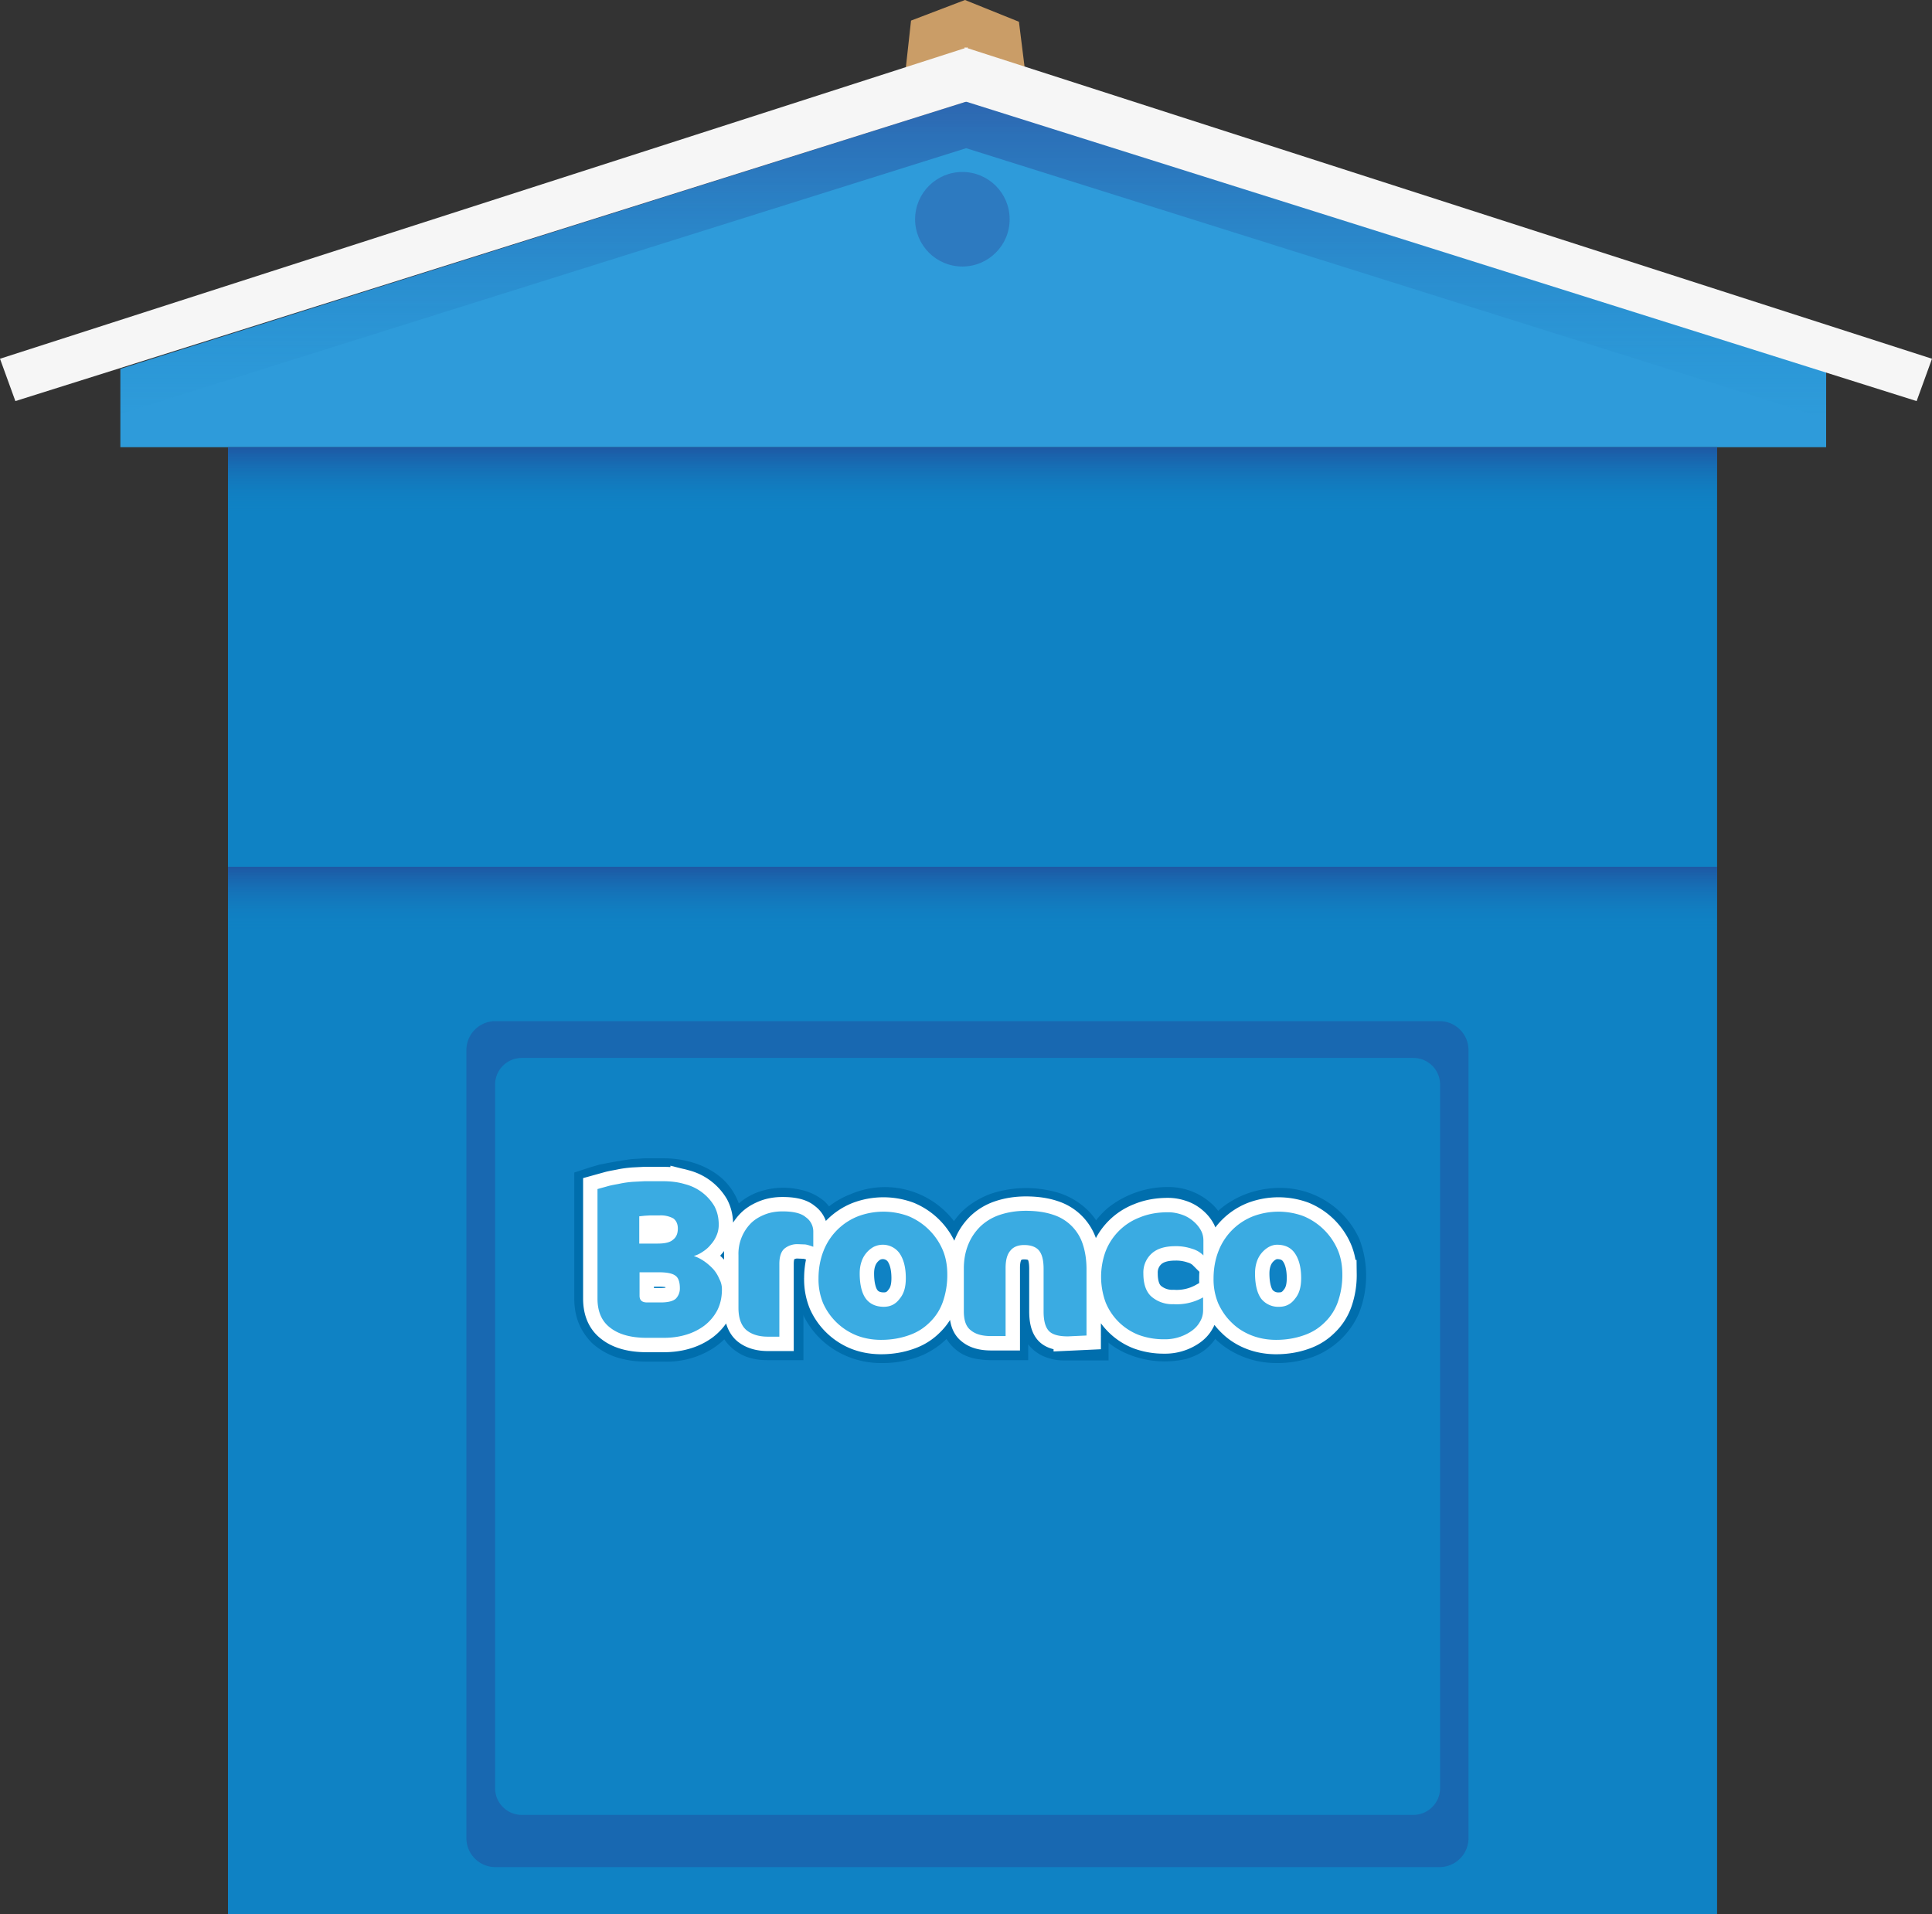 <svg xmlns="http://www.w3.org/2000/svg" style="enable-background:new 0 0 666.1 660.1" viewBox="0 0 666.1 660.1"><rect x="0" y="0" width="666.1" height="660.1" fill="#333333" stroke="none"/><style>.st1{fill:#0f82c4}.st2{opacity:.3;fill:#2d2e83;enable-background:new}.st5{fill:#f6f6f6}.st8{fill:#006ead}.st9{fill:none;stroke:#fff;stroke-width:9.923;stroke-miterlimit:6.72}.st11{fill:#3aabe2}</style><path d="M41.5 154.2v-27l292.1-92.3 296 93.2v26.1z" style="fill:#2e9bda"/><path d="M78.6 320.3H592v339.8H78.6zM78.6 154.2H592v166.1H78.6z" class="st1"/><path d="M496.3 643.8H170.8a10 10 0 0 1-10-10V362.1a10 10 0 0 1 10-10h325.5a10 10 0 0 1 10 10v271.6a10 10 0 0 1-10 10.1z" class="st2"/><circle cx="331.8" cy="75.6" r="16.3" class="st2"/><path d="m311.9 27 2.2-19.9L332.7 0l18.6 7.5 2.6 20.8z" style="fill:#ca9d67"/><linearGradient id="SVGID_1_" x1="335.6" x2="335.6" y1="517.6" y2="629.6" gradientTransform="matrix(1 0 0 -1 0 662)" gradientUnits="userSpaceOnUse"><stop offset="0" style="stop-color:#0f82c4;stop-opacity:0"/><stop offset="1" style="stop-color:#2d2e83"/></linearGradient><path d="M629.8 128.5 333.6 32.7v-.3l-.5.1-.5-.1v.3L41.8 127l-.3 15.7 291.6-91.6 296.6 93.3z" style="opacity:.5;fill:url(#SVGID_1_);enable-background:new"/><path d="M5.3 138.3 0 123.7 333.6 16.3v18.6z" class="st5"/><path d="m660.8 138.3 5.3-14.6L332.6 16.3v18.6z" class="st5"/><linearGradient id="SVGID_2_" x1="335.3" x2="335.3" y1="485.7" y2="507.8" gradientTransform="matrix(1 0 0 -1 0 662)" gradientUnits="userSpaceOnUse"><stop offset="0" style="stop-color:#0f82c4;stop-opacity:0"/><stop offset="1" style="stop-color:#2d2e83"/></linearGradient><path d="M78.6 154.2H592v22.1H78.6z" style="opacity:.5;fill:url(#SVGID_2_);enable-background:new"/><linearGradient id="SVGID_3_" x1="335.3" x2="335.3" y1="341" y2="363.1" gradientTransform="matrix(1 0 0 -1 0 662)" gradientUnits="userSpaceOnUse"><stop offset="0" style="stop-color:#0f82c4;stop-opacity:0"/><stop offset="1" style="stop-color:#2d2e83"/></linearGradient><path d="M78.6 298.9H592V321H78.6z" style="opacity:.5;fill:url(#SVGID_3_);enable-background:new"/><path d="M487.3 625.8H179.9a9.2 9.2 0 0 1-9.2-9.2V374c0-5.1 4.1-9.2 9.2-9.2h307.4c5.1 0 9.2 4.1 9.2 9.2v242.6c0 5.1-4.2 9.2-9.2 9.2z" class="st1"/><path d="M248.9 444.6h8.1a17.3 17.3 0 0 0-3.8-10.7 23.7 23.7 0 0 0-11.6-8.4l-2.4 7.7 2.1 7.8c2.1-.6 4-1.5 5.7-2.7 1.3-.8 2.4-1.8 3.4-2.9a25 25 0 0 0 3.9-5.7c1-2.2 1.7-4.7 1.7-7.3a21.5 21.5 0 0 0-7-16c-2.7-2.4-6-4.2-9.4-5.3a34.6 34.6 0 0 0-11-1.7h-6.4l-4.7.3a188.6 188.6 0 0 0-10.9 1.9l-3.1.9-5.5 1.8v43.6c0 3.2.6 6.4 1.9 9.2 1 2.2 2.4 4.1 4 5.8a23.3 23.3 0 0 0 11.3 5.8c2.5.6 5.1.8 7.8.8h5.7a30 30 0 0 0 16.7-4.3 26 26 0 0 0 9.8-11.1c1.3-2.9 1.9-6.1 1.9-9.6h-16.2c0 1.7-.3 2.8-.8 3.7-.3.7-.8 1.3-1.5 1.9-1 .9-2.3 1.7-4 2.2-1.7.6-3.7.9-5.8.9H223c-2.1 0-3.8-.2-5-.6l-2.1-.8-.8-.6a2 2 0 0 1-.6-1c-.2-.5-.3-1.2-.3-2.3v-37.7H206l2.6 7.7a40.2 40.2 0 0 1 8.7-1.8l2.9-.3 2.2-.1h6.4c2 0 3.8.3 5.3.7 1.1.3 2.1.8 2.9 1.2l1.5 1c.6.6.9 1 1.2 1.7.3.6.4 1.3.4 2.2l-.1.6c-.2.5-.6 1.2-1.2 1.7l-.8.6-.4.2-27.9 7.4 27.6 8.2 1.4.7c.8.5 1.5 1.3 2 2l.4.8.1.1.7-.1h-.7v.1l.7-.1h-.7 7.7v-.1z" class="st8"/><path d="M280.6 429.8h8.1v-5.3c0-2.1-.5-4.4-1.5-6.4-.8-1.5-1.9-2.9-3.1-4a18.9 18.9 0 0 0-8.3-3.9 25.8 25.8 0 0 0-15.1 1.1c-2.2.9-4.2 2.1-5.9 3.6-2.7 2.2-4.7 5-6 8.1s-2 6.4-2 9.8V451c0 2.5.3 4.9 1.2 7.3a15.1 15.1 0 0 0 5.9 7.7c1.7 1.2 3.6 2 5.4 2.4 1.9.5 3.7.6 5.6.6H277V435.1l-.5-.1.4.1v-.1l-.5-.1.4.1-2.2-.7 1.8 1.4.4-.7-2.2-.7 1.8 1.4-2.6-2 2 2.7.6-.6-2.6-2 2 2.7-1.5-2.1.7 2.5c.1-.1.5-.1.8-.4l-1.5-2.1.7 2.5-.3-1.1.2 1.1h.1l-.3-1.1.2 1.1-.1-.4.1.4-.1-.4.1.4h.1l1.3.1.9.3 1.4.5h10v-7.9h-8v-8.1h-.5v8.1l2.9-7.5a20.8 20.8 0 0 0-12.9-.6c-1.3.4-2.7 1-3.9 2a12.9 12.9 0 0 0-4.8 7.2c-.5 1.7-.6 3.4-.6 5v25.1h8.1v-8.2h-4l-1.8-.2-.2-.1-.1.1.1-.1-.1.1.1-.1-.4.7.6-.6-.2-.1-.4.7.6-.6-.5.4.6-.3-.1-.1-.5.4.6-.3-.1-.4-.1-1.4v-18.2a7.5 7.5 0 0 1 1.5-4.7c.6-.7 1.2-1.2 2.1-1.6.9-.4 2-.7 3.7-.7 1.3 0 2.2.1 2.7.3l.6.2.1-.1-.1.1.1-.1-.1.1 1-1.5-1.6.8c.2.4.5.7.6.7l1-1.5-1.6.8 2.2-1.2-2.4.6.2.6 2.2-1.2-2.4.6 1.8-.4h-1.9l.1.4 1.8-.4h-1.9v5.3l7.9-.1v-8.1 8.1z" class="st8"/><path d="M282.2 440.8h-8.1a28.8 28.8 0 0 0 13.4 24.5A30.3 30.3 0 0 0 304 470a36 36 0 0 0 12.5-2.1 27.9 27.9 0 0 0 15.9-15 35.3 35.3 0 0 0 .2-25.6 30 30 0 0 0-39.4-15.5 28.6 28.6 0 0 0-15.9 15.1 33.5 33.5 0 0 0-2.9 13.8H290.3c0-2.5.4-4.7 1.1-6.5.6-1.3 1.3-2.5 2-3.6 1.3-1.5 2.8-2.7 4.7-3.6s4.2-1.4 6.8-1.4c3.7 0 7.1 1.4 9.6 3.8 1.3 1.2 2.2 2.6 2.9 4.2.7 1.6 1.1 3.5 1.1 5.7 0 2.6-.4 4.8-1 6.6-.5 1.3-1.1 2.4-1.8 3.4-1.1 1.4-2.4 2.4-4.3 3.3s-4.3 1.3-7.5 1.3c-4 0-7.4-1.5-9.8-3.7a12.5 12.5 0 0 1-3.8-9.3l-8.1-.1z" class="st8"/><path d="M374.3 460.8h8.1V438c0-3.8-.4-7.4-1.5-10.9a22.9 22.9 0 0 0-8.2-11.8 25 25 0 0 0-8.8-4.3 38.7 38.7 0 0 0-22.2.6 30 30 0 0 0-7.5 4c-3.4 2.5-6 5.9-7.7 9.7-1.7 3.8-2.6 8-2.6 12.4v14.7c0 2.3.3 4.5 1.2 6.8a15.3 15.3 0 0 0 6 7.3 16 16 0 0 0 5.2 2c1.7.3 3.5.5 5.2.5h13v-31.6l.1-1.2-1.3-.5 1.1.8.2-.3-1.3-.5 1.1.8-2.2-1.6 1.7 2.1.5-.5-2.2-1.6 1.7 2.1-1.7-2 .8 2.5c.2-.1.6-.2.8-.5l-1.7-2 .8 2.5-.4-1.3.2 1.4.2-.1-.4-1.3.2 1.4-.1-.5.1.5-.1-.5.1.5v-.1.1-.1.1h.6l.3-1.3-.5 1.3.2.1.3-1.3-.5 1.3 1.1-2.9-2.2 2.2 1 .7 1.1-2.9-2.2 2.2 2.2-2.2-2.7 1.5.6.7 2.2-2.2-2.7 1.5 1.4-.8-1.5.5.1.3 1.4-.8-1.5.5.1-.1-.1.1.1-.1-.1.1.1.5.1 1.3v14.7a21.6 21.6 0 0 0 1.5 8.5c.6 1.4 1.5 2.9 2.7 4 .9.9 2 1.6 3 2.2 1.6.8 3.2 1.3 4.7 1.6s3 .3 4.5.3h14.2v-8.2h-7.9v-8.1h-6.1l-1.9-.1-.5 1.5.8-1.4-.3-.1-.5 1.5.8-1.4-1.5 2.9 2.4-2.1-.9-.8-1.5 2.9 2.4-2.1-2.2 2 2.7-1.3-.4-.7-2.2 2 2.7-1.3-1.5.7 1.6-.6-.1-.1-1.5.7 1.6-.6-.6.2.6-.1v-.1l-.6.2.6-.1-.1-.5-.1-1.5v-14.7c0-1.9-.1-3.7-.6-5.6a13.2 13.2 0 0 0-4.3-7.2c-.8-.6-1.5-1.2-2.4-1.7a16 16 0 0 0-3.8-1.4c-1.3-.3-2.5-.3-3.7-.3-2 0-4 .3-5.9 1.2-1.5.6-2.9 1.5-4 2.7a14.3 14.3 0 0 0-4 7.5 25 25 0 0 0-.5 4.7v23.5h8.1v-8.1H342l-2-.2-.1-.1-.6 1.1.8-.9-.3-.2-.6 1.1.8-.9-1.3 1.4 1.6-1-.3-.3-1.3 1.4 1.6-1-1 .7 1.2-.5-.1-.2-1 .7 1.2-.5-.4.2.4-.1-.4.2.4-.1-.1-1v-14.8a13.1 13.1 0 0 1 2.4-7.9c1-1.1 2.2-2 3.9-2.7a18 18 0 0 1 6.8-1.2c3 0 5.2.4 6.8 1a7.6 7.6 0 0 1 4 2.9c.6.8 1 1.8 1.4 3.2.3 1.4.6 3.1.6 5.2v22.8l7.9-.6v-8.1 8.1z" class="st8"/><path d="m401.2 451.6 1.7 3.1-.7-3.5-1 .4 1.7 3.1-.7-3.5.2 1.3-.1-1.3h-.1l.2 1.3-.1-1.3.1.3-.1-.3.1.3-.1-.3h-.3l-1.2-.1-3.1-.3c-1.3-.1-2.7-.3-4.2-.3v2l.8-1.9-.8-.1v2l.8-1.9-.1.4.2-.4-.1.4.2-.4-.4-.3c-.4-.3-1-1-1.6-1.9a23 23 0 0 1-2.4-4.7 12 12 0 0 1-.6-2.4l-.2-1.7h-2.4l2.4.5.1-.5H387l2.4.5-.7-.1.7.2v-.1l-.7-.1.7.2.1-.1.5-.9a19.9 19.9 0 0 1 6.6-5.9c.8-.4 1.4-.7 1.9-.8l.6-.1h.1v-.1.1-.1.1c1.7 0 3.1-.3 4.4-.6 1.9-.5 3.2-1.2 4-1.5l.4-.1h.1l-.2-.5.2.5-.2-.5.2.5-1.3-3.5.8 3.6.4-.1-1.3-3.5.8 3.6-1.3-5.8v5.9l1.3-.1-1.3-5.8v5.9-6.8l-1.2 6.6 1.2.1v-6.8l-1.2 6.6 1.3-6.9-3.4 6.1 2.1.8 1.3-6.9-3.4 6.1 3.3-6.1-5 4.7c.4.5 1 1 1.7 1.3l3.3-6.1-5 4.7 1.5 1.7 5.1 1.3.1.1 15.2-3.8a16.1 16.1 0 0 0-5.3-12 22.1 22.1 0 0 0-15-5.8 33.2 33.2 0 0 0-20.7 7.1 28.6 28.6 0 0 0-7.8 10.5 32.5 32.5 0 0 0 4 32.2c2.7 3.4 6.3 6 10.3 7.7a33.2 33.2 0 0 0 20.3 1.8c1.7-.5 3.4-1.2 5-2.1a16.4 16.4 0 0 0 6.7-7.9c.8-2 1.1-4 1.1-6.1h-16.2v.3l.5.1-.3-.3-.1.1.5.1-.4-.3.3.2-.3-.2.3.2-.3-.2.1.1-.1-.1.1.1-.1-.1s-.2.2-.8.3c-.6.2-1.7.3-3.1.3a14.9 14.9 0 0 1-9.1-2.8 11 11 0 0 1-3.3-4.3c-.8-1.7-1.3-3.9-1.3-6.6a15.2 15.2 0 0 1 2.9-9.1c1.2-1.5 2.7-2.7 4.6-3.6 2-.9 4.4-1.5 7.5-1.5.8 0 1.5.1 2.1.3.9.3 1.5.8 1.7 1.1l.2.3h.1-.1.1-.1 8.1l7.1-3.8-3.4-6.4-9.8-2.5-2 7.8 5.9-5.6-1.5-1.3c-.8-.6-1.7-1-2.7-1.3-.9-.3-1.8-.3-2.6-.3-1.1 0-2 .2-2.7.3l-1.5.5-1.5.6-1.2.5-.3.1c-1.8 0-3.4.3-5 .7a31.2 31.2 0 0 0-12.1 7c-2.2 2-4.2 4.2-5.8 6.6-.8 1.3-1.5 2.6-2.1 4-.6 1.5-1 3.1-1 5.1a33 33 0 0 0 2.6 11.5c.8 1.7 1.6 3.5 2.7 5.1.8 1.3 1.6 2.4 2.6 3.6a19 19 0 0 0 8.7 6.1c1.3.4 2.7.7 4.3.7l3.6.3 2.2.2a22.6 22.6 0 0 0 5.9-.2c1.2-.2 2.6-.6 3.9-1.5l-8.3-13.1z" class="st8"/><path d="M411.6 449.4a28.1 28.1 0 0 0 14.7 17.4c4.2 2.1 8.9 3.2 13.8 3.2a36 36 0 0 0 12.5-2.1 27.9 27.9 0 0 0 15.9-15 35.3 35.3 0 0 0 .2-25.6 30 30 0 0 0-27.3-17.7c-5.9 0-11.6 1.5-16.4 4.3a27 27 0 0 0-11.2 12.1l14.5 7.1a13 13 0 0 1 6.6-6.2c1.8-.8 4-1.2 6.4-1.2 3.7 0 7.1 1.4 9.6 3.8 1.3 1.2 2.2 2.6 2.9 4.2.7 1.6 1.1 3.5 1.1 5.7 0 2.6-.4 4.8-1 6.6-.5 1.3-1.1 2.4-1.8 3.4a11.2 11.2 0 0 1-4.3 3.3 19 19 0 0 1-7.5 1.3c-3.3 0-6.1-1-8.4-2.6-1.1-.8-2.1-1.7-2.9-2.9-.8-1.1-1.4-2.3-1.8-3.7l-15.6 4.6z" class="st8"/><path d="M248.9 444.6c0 2.9-.6 5.3-1.7 7.4a16.1 16.1 0 0 1-4.5 5.2 20 20 0 0 1-6.4 3.1c-2.4.7-4.9 1-7.5 1H223c-5.3 0-9.5-1.1-12.5-3.4-3-2.2-4.5-5.6-4.5-10.1V410l3.6-1c1.4-.4 2.9-.6 4.3-.9s3-.5 4.4-.6l3.9-.2h6.4c2.7 0 5.2.3 7.5 1a16.5 16.5 0 0 1 10.2 7.6c1 1.9 1.5 4 1.5 6.4 0 1.2-.2 2.4-.7 3.6-.5 1.2-1.1 2.2-2 3.2-.8 1-1.7 1.8-2.8 2.5a11 11 0 0 1-3.1 1.5c1.3.4 2.4 1 3.6 1.8a20 20 0 0 1 3.1 2.7 12 12 0 0 1 2.1 3.4c.7 1.3.9 2.5.9 3.6zm-15.2-21c0-1.6-.6-2.8-1.6-3.5a9 9 0 0 0-4.8-1H224l-1.7.1-1.9.2v9.4h6.4c2.4 0 4.2-.4 5.2-1.3 1.2-.9 1.7-2.2 1.7-3.9zm.7 20.6c0-2.1-.5-3.6-1.5-4.3-1-.8-2.9-1.2-5.7-1.2h-6.7v8.1c0 1.5.8 2.3 2.6 2.3h4.7c2.4 0 4.2-.4 5.2-1.3a5 5 0 0 0 1.4-3.6zM280.1 429.8c-.9-.3-1.7-.6-2.5-.7l-2.6-.1a7 7 0 0 0-4.5 1.5c-1.2 1-1.8 2.8-1.8 5.3v25.1h-4c-3.1 0-5.6-.8-7.4-2.3-1.7-1.5-2.7-4-2.7-7.6v-18.2a15 15 0 0 1 4-10.7c1.3-1.4 2.9-2.4 4.8-3.2 1.9-.8 4-1.2 6.4-1.2 3.6 0 6.4.6 8 2a6 6 0 0 1 2.6 4.9v5.3l-.3-.1zM282.2 440.8c0-3.4.6-6.6 1.7-9.4a21 21 0 0 1 11.9-12 24.9 24.9 0 0 1 17.3-.1 22 22 0 0 1 11.7 11.2c1.2 2.6 1.8 5.6 1.8 8.9a28 28 0 0 1-1.5 9.4 18 18 0 0 1-4.5 7.1c-2 2-4.3 3.5-7.2 4.5-2.8 1-6 1.6-9.6 1.6-3 0-5.8-.5-8.4-1.5a21.3 21.3 0 0 1-11.6-11.1 21.6 21.6 0 0 1-1.6-8.6zm30.1-.1c0-3.8-.8-6.6-2.2-8.6a7.1 7.1 0 0 0-9-2.1 9.1 9.1 0 0 0-4.1 5.1c-.4 1.2-.6 2.5-.6 4 0 4 .8 7 2.2 8.8s3.5 2.7 6.1 2.7c2.3 0 4.1-.9 5.5-2.8 1.5-1.8 2.1-4.1 2.1-7.1zM368.2 460.8c-3.2 0-5.4-.6-6.6-1.9s-1.8-3.5-1.8-6.7v-14.7c0-2.9-.5-4.9-1.5-6.2-1-1.3-2.8-2-5.2-2-2.2 0-3.8.7-4.8 2-1.1 1.3-1.6 3.3-1.6 5.9v23.5h-4.9c-3.1 0-5.4-.6-7.1-2-1.7-1.3-2.4-3.5-2.4-6.6v-14.7c0-3 .5-5.7 1.5-8.2s2.4-4.5 4.2-6.3c1.8-1.7 4-3.1 6.7-4 2.7-.9 5.7-1.4 9-1.4 3.7 0 6.9.5 9.5 1.4a15.7 15.7 0 0 1 10.2 10.4c.8 2.5 1.2 5.3 1.2 8.4v22.8l-6.4.3zM414.6 432.6a9 9 0 0 0-3.6-2 17 17 0 0 0-5.7-.9c-3.6 0-6.3.8-8.2 2.5a8.8 8.8 0 0 0-2.9 6.9c0 3.6.9 6.3 2.8 8a11 11 0 0 0 7.6 2.6 18.4 18.4 0 0 0 10.1-2.3h.1v4.3c0 1.4-.3 2.7-1 3.9-.7 1.3-1.6 2.3-2.8 3.2a15.8 15.8 0 0 1-9.6 3 25 25 0 0 1-8.8-1.5 20.2 20.2 0 0 1-11.4-11.2 25.6 25.6 0 0 1-.1-17.4 20.4 20.4 0 0 1 11.8-11.9c2.9-1.2 6.1-1.8 9.8-1.8 1.7 0 3.2.3 4.7.8s2.7 1.2 3.8 2.1c1.1.9 2 1.9 2.7 3.1s1 2.4 1 3.8v5.1l-.3-.3zM418.4 440.8c0-3.4.6-6.6 1.7-9.4a21 21 0 0 1 11.9-12 24.9 24.9 0 0 1 17.3-.1 22 22 0 0 1 11.7 11.2c1.2 2.6 1.8 5.6 1.8 8.9a28 28 0 0 1-1.5 9.4 18 18 0 0 1-4.5 7.1c-2 2-4.3 3.5-7.2 4.5-2.8 1-6 1.6-9.6 1.6-3 0-5.8-.5-8.4-1.5s-5-2.5-6.9-4.4c-2-1.9-3.5-4.1-4.7-6.7a21.6 21.6 0 0 1-1.6-8.6zm30.2-.1c0-3.8-.8-6.6-2.2-8.6s-3.5-2.9-6.1-2.9c-1 0-2 .3-2.9.8a9.1 9.1 0 0 0-4.1 5.1c-.4 1.2-.6 2.5-.6 4 0 4 .8 7 2.2 8.8a7.5 7.5 0 0 0 6.1 2.7c2.3 0 4.1-.9 5.5-2.8 1.5-1.8 2.1-4.1 2.1-7.1z" class="st9"/><path d="M194.8 398.6h281.6l-2.1 73.3H193.7z" style="fill:none"/><path d="M248.9 444.6c0 2.9-.6 5.3-1.7 7.4a16.1 16.1 0 0 1-4.5 5.2 20 20 0 0 1-6.4 3.1c-2.4.7-4.9 1-7.5 1H223c-5.3 0-9.5-1.1-12.5-3.4-3-2.2-4.5-5.6-4.5-10.1V410l3.6-1c1.4-.4 2.9-.6 4.3-.9s3-.5 4.4-.6l3.9-.2h6.4c2.7 0 5.2.3 7.5 1a16.5 16.5 0 0 1 10.2 7.6c1 1.9 1.5 4 1.5 6.4 0 1.2-.2 2.4-.7 3.6-.5 1.2-1.1 2.2-2 3.2-.8 1-1.7 1.8-2.8 2.5a11 11 0 0 1-3.1 1.5c1.3.4 2.4 1 3.6 1.8a20 20 0 0 1 3.1 2.7 12 12 0 0 1 2.1 3.4c.7 1.3.9 2.5.9 3.6zm-15.2-21c0-1.6-.6-2.8-1.6-3.5a9 9 0 0 0-4.8-1H224l-1.7.1-1.9.2v9.4h6.4c2.4 0 4.2-.4 5.2-1.3 1.2-.9 1.7-2.2 1.7-3.9zm.7 20.6c0-2.1-.5-3.6-1.5-4.3-1-.8-2.9-1.2-5.7-1.2h-6.7v8.1c0 1.5.8 2.3 2.6 2.3h4.7c2.4 0 4.2-.4 5.2-1.3a5 5 0 0 0 1.4-3.6zM280.1 429.8c-.9-.3-1.7-.6-2.5-.7l-2.6-.1a7 7 0 0 0-4.5 1.5c-1.2 1-1.8 2.8-1.8 5.3v25.1h-4c-3.1 0-5.6-.8-7.4-2.3-1.7-1.5-2.7-4-2.7-7.6v-18.2a15 15 0 0 1 4-10.7c1.3-1.4 2.9-2.4 4.8-3.2 1.9-.8 4-1.2 6.4-1.2 3.6 0 6.4.6 8 2a6 6 0 0 1 2.6 4.9v5.3l-.3-.1zM282.2 440.8c0-3.4.6-6.6 1.7-9.4a21 21 0 0 1 11.9-12 24.9 24.9 0 0 1 17.3-.1 22 22 0 0 1 11.7 11.2c1.2 2.6 1.8 5.6 1.8 8.9a28 28 0 0 1-1.5 9.4 18 18 0 0 1-4.5 7.1c-2 2-4.3 3.5-7.2 4.5-2.8 1-6 1.6-9.6 1.6-3 0-5.8-.5-8.4-1.5a21.3 21.3 0 0 1-11.6-11.1 21.6 21.6 0 0 1-1.6-8.6zm30.1-.1c0-3.8-.8-6.6-2.2-8.6a7.1 7.1 0 0 0-9-2.1 9.1 9.1 0 0 0-4.1 5.1c-.4 1.2-.6 2.5-.6 4 0 4 .8 7 2.2 8.8s3.5 2.7 6.1 2.7c2.3 0 4.1-.9 5.5-2.8 1.5-1.8 2.1-4.1 2.1-7.1zM368.2 460.8c-3.2 0-5.4-.6-6.6-1.9s-1.8-3.5-1.8-6.7v-14.7c0-2.9-.5-4.9-1.5-6.2-1-1.3-2.8-2-5.2-2-2.2 0-3.8.7-4.8 2-1.1 1.3-1.6 3.3-1.6 5.9v23.5h-4.9c-3.1 0-5.4-.6-7.1-2-1.7-1.3-2.4-3.5-2.4-6.6v-14.7c0-3 .5-5.7 1.5-8.2s2.4-4.5 4.2-6.3c1.8-1.7 4-3.1 6.7-4 2.7-.9 5.7-1.4 9-1.4 3.7 0 6.9.5 9.5 1.4a15.7 15.7 0 0 1 10.2 10.4c.8 2.5 1.2 5.3 1.2 8.4v22.8l-6.4.3zM414.6 432.6a9 9 0 0 0-3.6-2 17 17 0 0 0-5.7-.9c-3.6 0-6.3.8-8.2 2.5a8.8 8.8 0 0 0-2.9 6.9c0 3.6.9 6.3 2.8 8a11 11 0 0 0 7.6 2.6 18.4 18.4 0 0 0 10.1-2.3h.1v4.3c0 1.4-.3 2.7-1 3.9-.7 1.3-1.6 2.3-2.8 3.2a15.8 15.8 0 0 1-9.6 3 25 25 0 0 1-8.8-1.5 20.2 20.2 0 0 1-11.4-11.2 25.6 25.6 0 0 1-.1-17.4 20.4 20.4 0 0 1 11.8-11.9c2.9-1.2 6.1-1.8 9.8-1.8 1.7 0 3.2.3 4.7.8s2.7 1.2 3.8 2.1c1.1.9 2 1.9 2.7 3.1s1 2.4 1 3.8v5.1l-.3-.3zM418.4 440.8c0-3.4.6-6.6 1.7-9.4a21 21 0 0 1 11.9-12 24.9 24.9 0 0 1 17.3-.1 22 22 0 0 1 11.7 11.2c1.2 2.6 1.8 5.6 1.8 8.9a28 28 0 0 1-1.5 9.4 18 18 0 0 1-4.5 7.1c-2 2-4.3 3.5-7.2 4.5-2.8 1-6 1.6-9.6 1.6-3 0-5.8-.5-8.4-1.5s-5-2.5-6.9-4.4c-2-1.9-3.5-4.1-4.7-6.7a21.6 21.6 0 0 1-1.6-8.6zm30.2-.1c0-3.8-.8-6.6-2.2-8.6s-3.5-2.9-6.1-2.9c-1 0-2 .3-2.9.8a9.1 9.1 0 0 0-4.1 5.1c-.4 1.2-.6 2.5-.6 4 0 4 .8 7 2.2 8.8a7.5 7.5 0 0 0 6.1 2.7c2.3 0 4.1-.9 5.5-2.8 1.5-1.8 2.1-4.1 2.1-7.1z" class="st11"/></svg>